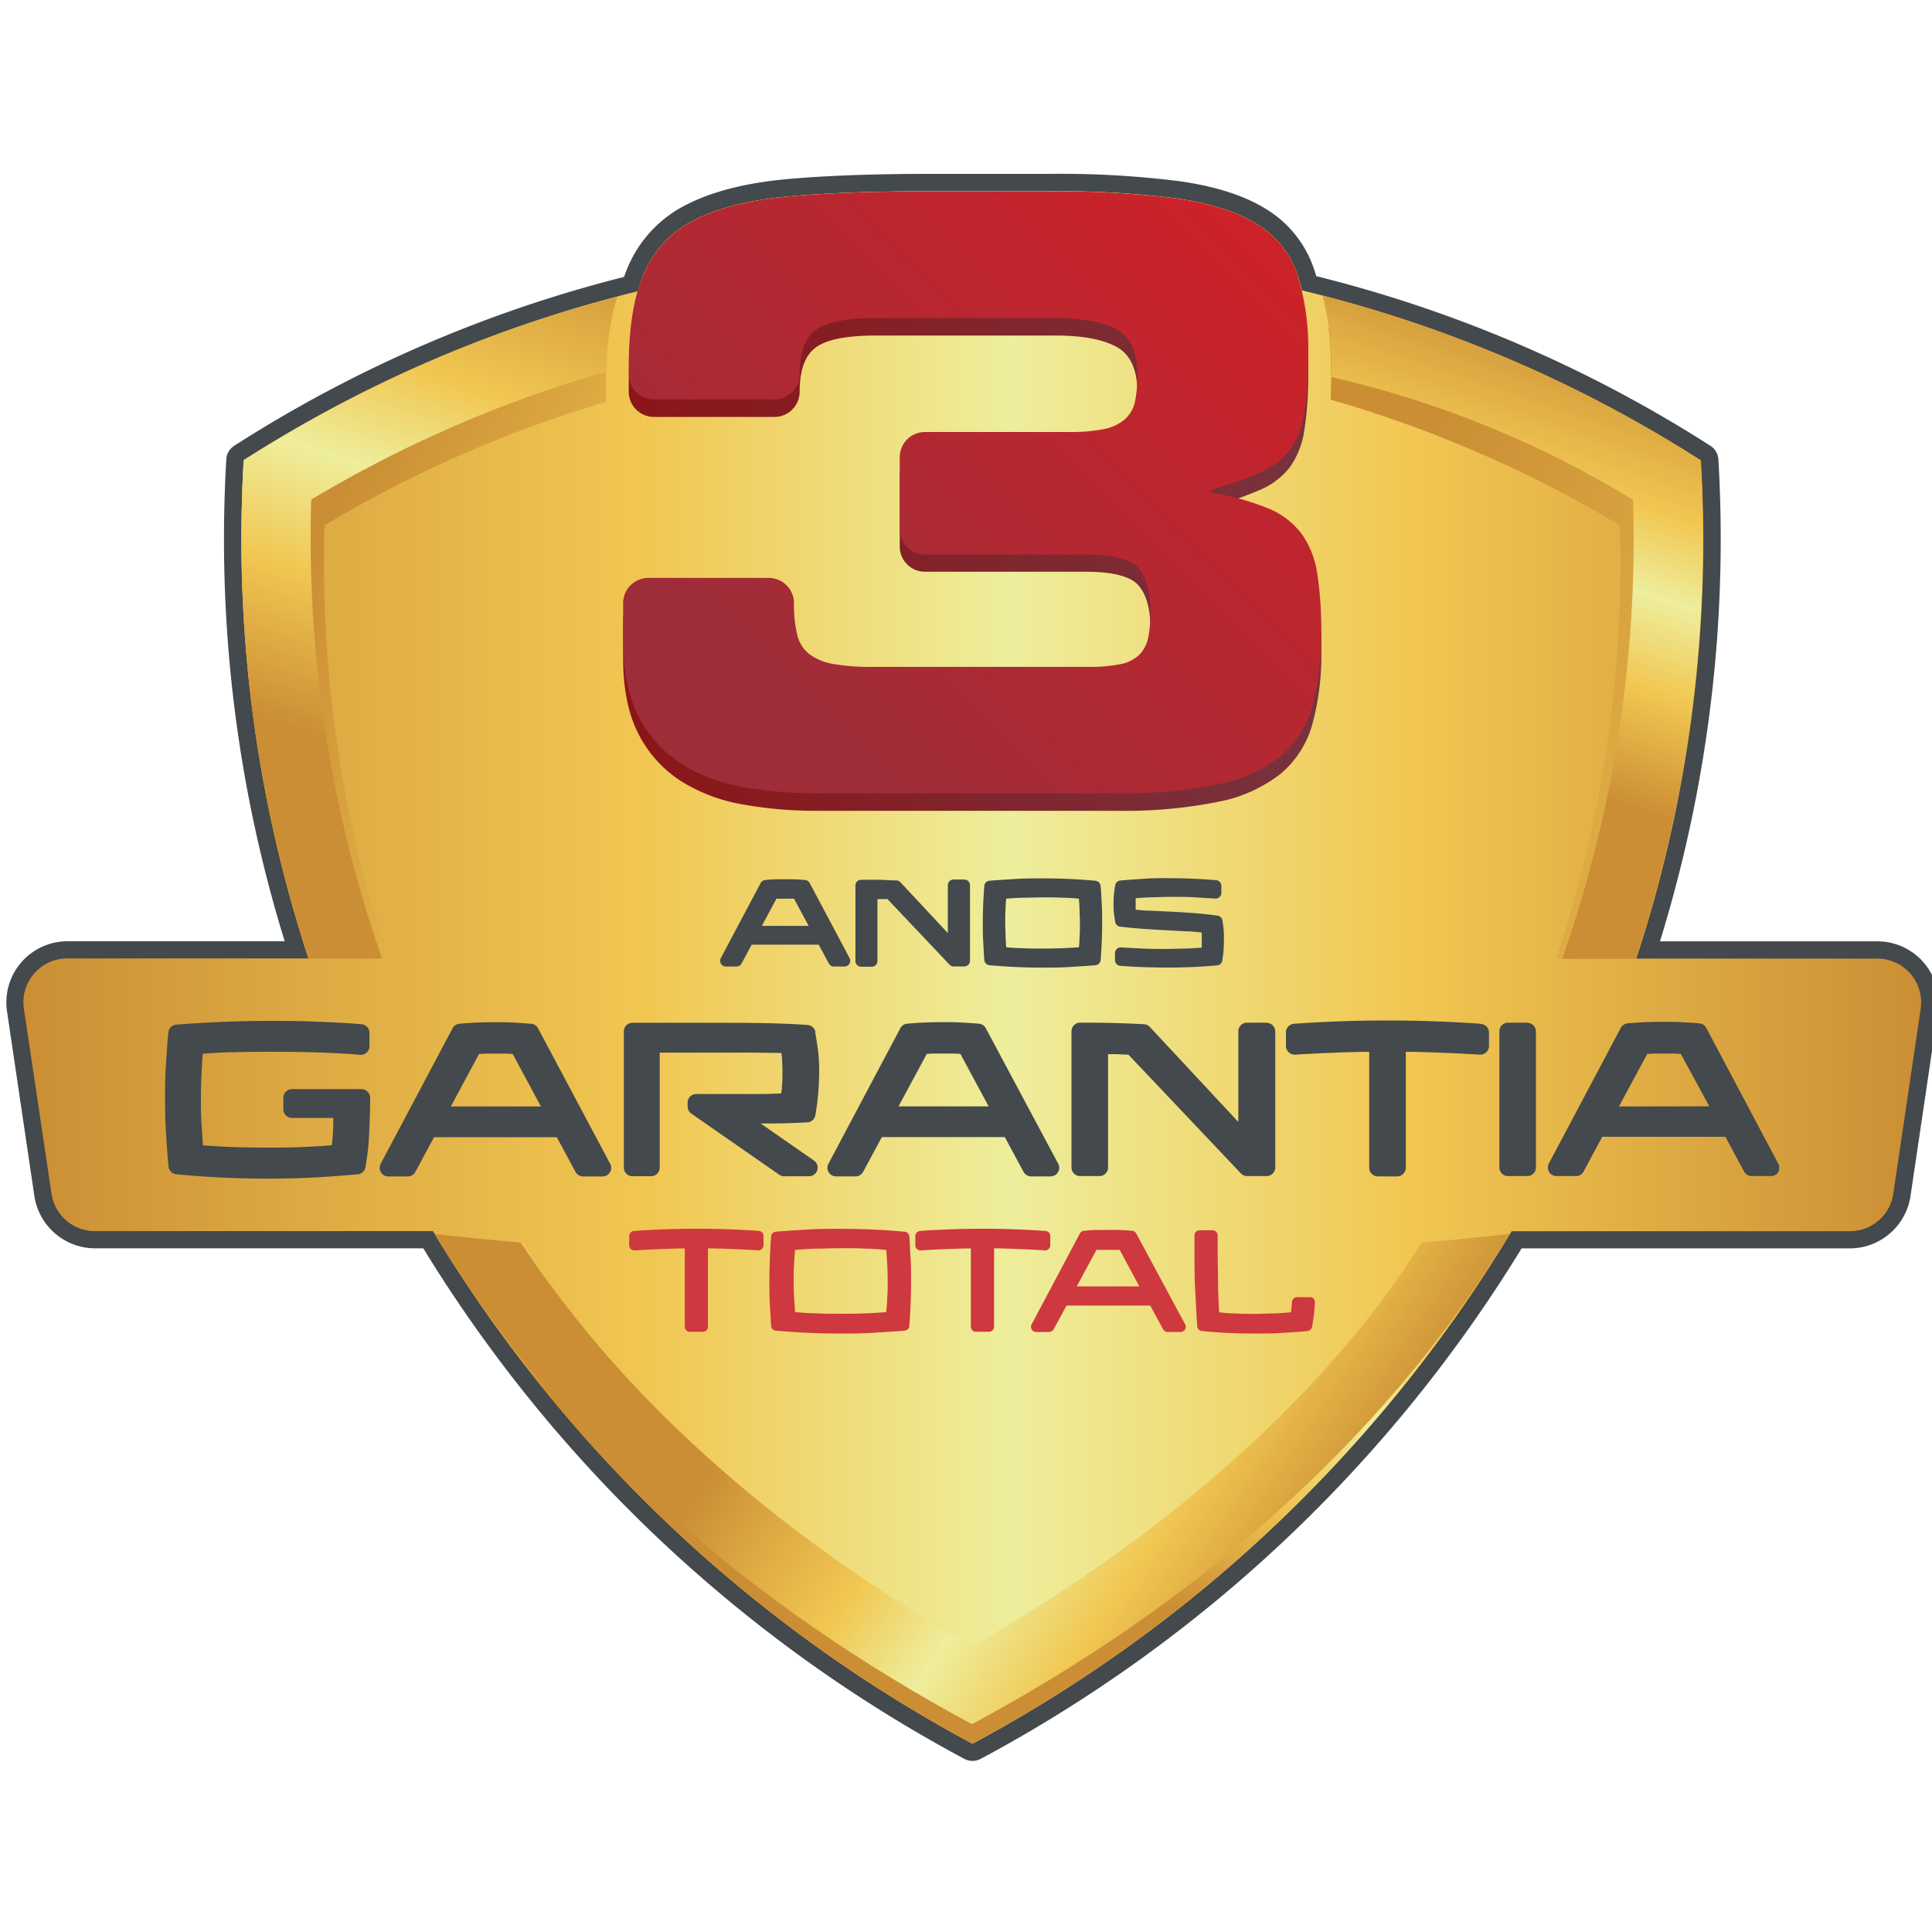 <svg id="Camada_1" data-name="Camada 1" xmlns="http://www.w3.org/2000/svg" xmlns:xlink="http://www.w3.org/1999/xlink" viewBox="0 0 300 300"><defs><linearGradient id="linear-gradient" x1="238.37" y1="46.96" x2="65.37" y2="243.34" gradientUnits="userSpaceOnUse"><stop offset="0" stop-color="#cb8e34"/><stop offset="0.14" stop-color="#dca842"/><stop offset="0.33" stop-color="#f1c752"/><stop offset="0.52" stop-color="#eeee9c"/><stop offset="0.73" stop-color="#f1c752"/><stop offset="1" stop-color="#cb8e34"/></linearGradient><linearGradient id="linear-gradient-2" x1="223.95" y1="34.44" x2="68.69" y2="210.68" xlink:href="#linear-gradient"/><linearGradient id="linear-gradient-3" x1="3.64" y1="150.24" x2="298.28" y2="150.24" xlink:href="#linear-gradient"/><linearGradient id="linear-gradient-4" x1="161.47" y1="159.82" x2="136.79" y2="234.45" xlink:href="#linear-gradient"/><linearGradient id="linear-gradient-5" x1="134.84" y1="191.92" x2="206.82" y2="239.75" xlink:href="#linear-gradient"/><linearGradient id="Gradiente_sem_nome_22" x1="96.76" y1="79.15" x2="205.17" y2="79.15" gradientUnits="userSpaceOnUse"><stop offset="0" stop-color="#8b1518"/><stop offset="1" stop-color="#77333e"/></linearGradient><linearGradient id="Gradiente_sem_nome_15" x1="192.7" y1="35.9" x2="121.19" y2="107.41" gradientUnits="userSpaceOnUse"><stop offset="0" stop-color="#cc2229"/><stop offset="1" stop-color="#9e2d39"/></linearGradient><linearGradient id="linear-gradient-6" x1="210.49" y1="91.63" x2="512.14" y2="235.43" xlink:href="#linear-gradient"/><linearGradient id="linear-gradient-7" x1="47.61" y1="88.68" x2="223.84" y2="172.69" xlink:href="#linear-gradient"/><linearGradient id="linear-gradient-8" x1="244.74" y1="51.9" x2="223.67" y2="115.61" xlink:href="#linear-gradient"/><linearGradient id="linear-gradient-9" x1="76.96" y1="31.32" x2="49.53" y2="114.26" xlink:href="#linear-gradient"/></defs><title>logo-3-anos-garantia-total</title><path d="M264.12,71.48C232.38,51.06,193.28,39,151,39S69.54,51.06,37.81,71.48q-.34,6-.35,12.1c0,80.65,45.85,150.85,113.51,187.18,67.66-36.33,113.51-106.53,113.51-187.18Q264.47,77.48,264.12,71.48Z" style="fill:#43494c"/><path d="M291.47,148.85H254a208.54,208.54,0,0,0,10.42-65.27q0-6.09-.35-12.1a203.25,203.25,0,0,0-61.94-26.38,24.47,24.47,0,0,0-.73-2.55,14.67,14.67,0,0,0-6.19-7.71q-4.49-2.84-12.32-4a144.63,144.63,0,0,0-20.09-1.14H144q-12.89,0-21.73.82t-14.34,3.6a16.46,16.46,0,0,0-7.9,8.21,22.22,22.22,0,0,0-1,2.92,203.16,203.16,0,0,0-61.19,26.2q-.34,6-.35,12.1a208.54,208.54,0,0,0,10.42,65.27H10.45a6.81,6.81,0,0,0-6.74,7.81L8,185.36a6.81,6.81,0,0,0,6.74,5.81H67.25A217.57,217.57,0,0,0,151,270.76a217.57,217.57,0,0,0,83.71-79.58h52.54a6.81,6.81,0,0,0,6.74-5.81l4.25-28.7A6.81,6.81,0,0,0,291.47,148.85Z" style="fill:url(#linear-gradient)"/><path d="M151,273.43a2.68,2.68,0,0,1-1.27-.32,220.11,220.11,0,0,1-84-79.27h-51a9.55,9.55,0,0,1-9.39-8.1l-4.25-28.7a9.49,9.49,0,0,1,9.39-10.88H44.21a211.34,211.34,0,0,1-9.43-62.59c0-4,.12-8.13.36-12.25a2.68,2.68,0,0,1,1.23-2.1A205,205,0,0,1,96.9,43c.22-.62.45-1.21.7-1.77a19.14,19.14,0,0,1,9.14-9.52c3.95-2,9.1-3.3,15.3-3.88,6-.55,13.35-.83,22-.83h18.83a148,148,0,0,1,20.47,1.16c5.57.81,10.07,2.28,13.37,4.37A17.35,17.35,0,0,1,204,41.66q.21.59.39,1.22a205.08,205.08,0,0,1,61.21,26.35,2.68,2.68,0,0,1,1.23,2.1c.24,4.12.36,8.25.36,12.25a211.33,211.33,0,0,1-9.43,62.59h33.76a9.49,9.49,0,0,1,9.39,10.88l-4.25,28.7a9.55,9.55,0,0,1-9.39,8.1h-51a220.1,220.1,0,0,1-84,79.27A2.68,2.68,0,0,1,151,273.43Z" style="fill:#43494c"/><path d="M264.12,71.48a203.25,203.25,0,0,0-61.94-26.38,24.47,24.47,0,0,0-.73-2.55,14.67,14.67,0,0,0-6.19-7.71q-4.49-2.84-12.32-4a144.63,144.63,0,0,0-20.09-1.14H144q-12.89,0-21.73.82t-14.34,3.6a16.46,16.46,0,0,0-7.9,8.21,22.22,22.22,0,0,0-1,2.92,203.16,203.16,0,0,0-61.19,26.2q-.34,6-.35,12.1c0,80.65,45.85,150.85,113.51,187.18,67.66-36.33,113.51-106.53,113.51-187.18Q264.47,77.48,264.12,71.48Z" style="fill:url(#linear-gradient-2)"/><path d="M291.47,148.85H254a208.54,208.54,0,0,0,10.42-65.27q0-6.09-.35-12.1a203.25,203.25,0,0,0-61.94-26.38,24.47,24.47,0,0,0-.73-2.55,14.67,14.67,0,0,0-6.19-7.71q-4.49-2.84-12.32-4a144.63,144.63,0,0,0-20.09-1.14H144q-12.89,0-21.73.82t-14.34,3.6a16.46,16.46,0,0,0-7.9,8.21,22.22,22.22,0,0,0-1,2.92,203.16,203.16,0,0,0-61.19,26.2q-.34,6-.35,12.1a208.54,208.54,0,0,0,10.42,65.27H10.45a6.81,6.81,0,0,0-6.74,7.81L8,185.36a6.81,6.81,0,0,0,6.74,5.81H67.25A217.57,217.57,0,0,0,151,270.76a217.57,217.57,0,0,0,83.71-79.58h52.54a6.81,6.81,0,0,0,6.74-5.81l4.25-28.7A6.81,6.81,0,0,0,291.47,148.85Z" style="fill:url(#linear-gradient-3)"/><path d="M117.91,191.14c-3.23-.23-6.51-.34-9.73-.34s-6.48.11-9.73.34a.8.8,0,0,0-.75.8v1.42a.8.8,0,0,0,.8.8h0l2.74-.15,2.28-.09,1.93-.06.88,0V206a.8.8,0,0,0,.8.8h2a.8.8,0,0,0,.8-.8V193.85l.88,0,1.93.06,2.27.09,2.75.15h0a.8.8,0,0,0,.8-.8v-1.42A.8.8,0,0,0,117.91,191.14Z" style="fill:#ce383f"/><path d="M141.2,192a.8.8,0,0,0-.73-.74c-1.66-.15-3.33-.27-5-.34s-3.31-.11-5-.11-3.31,0-5,.11-3.33.19-5,.34a.8.8,0,0,0-.73.74c-.09,1.19-.16,2.35-.2,3.47s-.07,2.29-.07,3.47,0,2.35.07,3.47.11,2.28.2,3.47a.8.8,0,0,0,.73.74c1.65.15,3.33.26,5,.34s3.32.11,5,.11,3.31,0,5-.11,3.33-.19,5-.34a.8.8,0,0,0,.73-.74c.09-1.17.16-2.34.2-3.47s.07-2.3.07-3.47,0-2.34-.07-3.47S141.29,193.16,141.2,192Zm-10.65,12c-1.3,0-2.61,0-3.89-.07-1.06,0-2.14-.1-3.2-.19-.05-.7-.1-1.4-.14-2.08-.05-.88-.08-1.81-.08-2.75s0-1.87.08-2.75c0-.68.09-1.38.14-2.08,1.07-.09,2.14-.15,3.2-.19,1.29,0,2.6-.07,3.89-.07s2.58,0,3.87.07c1.06,0,2.13.1,3.2.19.05.7.1,1.39.14,2.08.05.89.08,1.81.08,2.75s0,1.86-.08,2.75c0,.68-.09,1.38-.14,2.08-1.06.09-2.14.15-3.2.19C133.13,204,131.83,204,130.55,204Z" style="fill:#ce383f"/><path d="M162.29,194.16a.8.8,0,0,0,.8-.8v-1.42a.8.8,0,0,0-.75-.8c-3.23-.23-6.51-.34-9.73-.34s-6.48.11-9.73.34a.8.8,0,0,0-.75.8v1.42a.8.8,0,0,0,.8.8h0l2.74-.15,2.28-.09,1.93-.06.88,0V206a.8.8,0,0,0,.8.8h2a.8.8,0,0,0,.8-.8V193.85l.88,0,1.93.06,2.27.09,2.75.15Z" style="fill:#ce383f"/><path d="M176.44,191.54a.8.8,0,0,0-.64-.42c-.69-.06-1.33-.1-1.91-.13s-1.2,0-1.84,0-1.26,0-1.84,0-1.21.07-1.89.13a.8.8,0,0,0-.64.42l-7.49,14.11a.8.8,0,0,0,.71,1.18h2a.8.8,0,0,0,.71-.42l2-3.68h13l2,3.68a.8.8,0,0,0,.71.42h2a.8.8,0,0,0,.71-1.18Zm-9.24,8.21,3.05-5.67.67,0c.37,0,.75,0,1.13,0s.76,0,1.14,0l.68,0,3.05,5.67Z" style="fill:#ce383f"/><path d="M204,201.67a.8.8,0,0,0-.58-.25h-2a.8.8,0,0,0-.8.76,15.49,15.49,0,0,1-.17,1.59c-.82.08-1.66.14-2.5.18-1,0-2.08.07-3.09.07s-2.07,0-3.12-.07c-.82,0-1.63-.09-2.43-.17-.08-1.37-.14-2.78-.17-4.18,0-1.65-.06-3.3-.06-4.9v-2.86a.8.8,0,0,0-.8-.8h-2a.8.8,0,0,0-.8.8v2.86c0,1.84,0,3.74.11,5.63s.18,3.79.32,5.61a.8.8,0,0,0,.72.74c1.37.14,2.75.24,4.11.3s2.74.09,4.11.09,2.72,0,4.07-.09,2.73-.16,4.1-.3a.8.8,0,0,0,.71-.65c.12-.66.22-1.29.29-1.89s.12-1.22.15-1.87A.8.8,0,0,0,204,201.67Z" style="fill:#ce383f"/><path d="M125.73,137.12a.89.89,0,0,0-.71-.47c-.58-.05-1.11-.09-1.59-.11l-1.52,0-1.52,0c-.48,0-1,.05-1.57.11a.89.89,0,0,0-.71.47l-6.18,11.65a.89.89,0,0,0,.79,1.31h1.64a.89.89,0,0,0,.79-.47l1.57-2.92h10.41l1.57,2.92a.89.89,0,0,0,.79.47h1.64a.89.89,0,0,0,.79-1.31Zm-7.44,6.65,2.28-4.23.43,0,.92,0,.93,0,.44,0,2.28,4.23Z" style="fill:#43494c"/><path d="M149.71,136.57h-1.64a.89.89,0,0,0-.89.89v7.43l-7.37-7.9a.89.89,0,0,0-.6-.28c-.91,0-1.8-.08-2.64-.1l-2.5,0h-.35a.89.89,0,0,0-.89.89v11.72a.89.89,0,0,0,.89.89h1.64a.89.89,0,0,0,.89-.89v-9.61h.5l1.06,0,9.63,10.18a.89.89,0,0,0,.65.28h1.64a.89.89,0,0,0,.89-.89V137.47A.89.89,0,0,0,149.71,136.57Z" style="fill:#43494c"/><path d="M170.9,137.58a.89.89,0,0,0-.81-.82c-1.37-.12-2.75-.22-4.11-.28s-2.74-.09-4.1-.09-2.74,0-4.11.09-2.75.16-4.12.28a.89.89,0,0,0-.81.82c-.08,1-.13,1.94-.17,2.87s-.06,1.89-.06,2.87,0,1.95.06,2.87.09,1.9.17,2.87a.89.89,0,0,0,.81.82c1.36.12,2.75.22,4.12.28s2.75.09,4.11.09,2.74,0,4.1-.09,2.75-.16,4.12-.28a.89.89,0,0,0,.81-.82c.08-1,.13-1.94.17-2.87s.06-1.9.06-2.87,0-1.94-.06-2.87S171,138.56,170.9,137.58Zm-9,9.71c-1.06,0-2.14,0-3.21-.06-.81,0-1.63-.07-2.44-.14q-.06-.77-.1-1.52c0-.72-.06-1.48-.06-2.26s0-1.54.06-2.26q0-.75.1-1.51c.81-.06,1.63-.11,2.44-.14,1.06,0,2.14-.06,3.21-.06s2.12,0,3.19.06c.81,0,1.62.07,2.44.14q.06.77.1,1.51c0,.73.06,1.48.06,2.26s0,1.53-.06,2.26q0,.75-.1,1.52c-.81.06-1.63.11-2.44.14C164,147.27,162.93,147.29,161.87,147.29Z" style="fill:#43494c"/><path d="M190,144.44c0-.46-.11-1-.18-1.5a.89.89,0,0,0-.76-.76c-1.17-.16-2.34-.29-3.48-.38s-2.28-.16-3.39-.22l-3.33-.16c-.84,0-1.68-.09-2.51-.16,0-.28,0-.57,0-.85s0-.62,0-.94c.79-.06,1.58-.11,2.37-.14,1,0,2.12-.07,3.21-.07s2.34,0,3.45.07,2.22.12,3.31.2h.07a.89.89,0,0,0,.89-.89v-1.08a.89.89,0,0,0-.82-.89c-1.25-.1-2.51-.18-3.75-.23s-2.51-.08-3.75-.08-2.44,0-3.67.09-2.46.16-3.7.28a.89.89,0,0,0-.79.73c-.09.52-.16,1-.2,1.45s-.06.94-.06,1.47,0,.95.06,1.39.11.91.2,1.4a.89.89,0,0,0,.77.72c1.14.14,2.29.25,3.42.33s2.25.15,3.38.21l3.32.18c.85,0,1.7.11,2.55.18,0,.07,0,.13,0,.2q0,.47,0,.93c0,.34,0,.68,0,1,0,.08,0,.15,0,.23-.78.06-1.58.1-2.38.14-1,0-2.14.06-3.26.06s-2.38,0-3.5-.06-2.26-.1-3.38-.18h-.06a.89.89,0,0,0-.89.89v1.08a.89.89,0,0,0,.82.89c1.25.1,2.52.17,3.77.21s2.5.06,3.75.06c2.48,0,5-.11,7.52-.34a.89.89,0,0,0,.8-.75c.09-.58.16-1.12.19-1.6s.06-1,.06-1.61S190.08,144.92,190,144.44Z" style="fill:#43494c"/><path d="M57.09,169.53a1.34,1.34,0,0,1,.39,1c0,1.51-.05,2.81-.09,3.88s-.08,2-.14,2.87-.14,1.58-.23,2.2-.18,1.18-.27,1.74a1.34,1.34,0,0,1-1.19,1.12c-2.33.22-4.68.39-7,.51s-4.67.17-7,.17-4.76-.06-7.09-.17-4.72-.28-7.09-.51a1.34,1.34,0,0,1-1.21-1.21c-.16-1.75-.29-3.48-.39-5.16s-.15-3.44-.15-5.2,0-3.55.12-5.23.21-3.46.39-5.24a1.34,1.34,0,0,1,1.23-1.2c2.38-.18,4.76-.32,7.09-.42s4.73-.15,7.1-.15,4.83,0,7.24.1,4.89.2,7.34.41a1.34,1.34,0,0,1,1.23,1.34v2.11A1.34,1.34,0,0,1,56,163.79h-.11c-2.09-.18-4.32-.3-6.6-.37s-4.53-.1-6.61-.1-4.07,0-6.2.07c-1.7,0-3.38.12-5,.24-.07,1-.13,2-.18,3-.07,1.33-.1,2.72-.1,4.13s0,2.78.12,4.08c.06,1,.12,2,.2,3,1.44.12,2.92.21,4.42.26,1.89.07,3.77.1,5.61.1s3.62,0,5.51-.1c1.52-.05,3-.14,4.46-.27l0-.1a11.11,11.11,0,0,0,.13-1.2q.05-.76.1-1.81c0-.34,0-.72,0-1.13H45.36A1.34,1.34,0,0,1,44,172.21v-1.75a1.34,1.34,0,0,1,1.34-1.34H56.13A1.34,1.34,0,0,1,57.09,169.53Zm37.64,11.15a1.34,1.34,0,0,1-1.18,2h-3a1.34,1.34,0,0,1-1.18-.7l-2.91-5.4H67.4l-2.91,5.4a1.34,1.34,0,0,1-1.18.7h-3a1.34,1.34,0,0,1-1.18-2l11.14-21a1.34,1.34,0,0,1,1.06-.71c1-.09,2-.16,2.82-.19s1.79-.05,2.74-.05,1.87,0,2.74.05,1.82.1,2.85.19a1.34,1.34,0,0,1,1.07.71ZM84,171.81l-4.39-8.15-.94-.06c-.56,0-1.13,0-1.69,0s-1.12,0-1.67,0l-.92.06L70,171.81Zm42.62-11.55a1.34,1.34,0,0,0-1.22-1.1c-2.21-.16-4.52-.25-6.85-.29s-4.6-.05-6.76-.05H98.21a1.34,1.34,0,0,0-1.34,1.34v21.14a1.34,1.34,0,0,0,1.34,1.34h2.89a1.34,1.34,0,0,0,1.34-1.34V163.45h9.26l5.46,0,4.2.06c0,.3.06.59.08.86,0,.6.06,1.28.06,2s0,1.5-.08,2.25c0,.39-.06.78-.11,1.17-1.09.05-2.19.08-3.28.09l-4.55,0h-5.37a1.34,1.34,0,0,0-1.34,1.34v.6a1.34,1.34,0,0,0,.58,1.1L121,182.41a1.34,1.34,0,0,0,.76.24h3.86a1.34,1.34,0,0,0,.77-2.44l-8.28-5.76,1.59,0c2,0,3.85-.08,5.66-.17a1.34,1.34,0,0,0,1.25-1.11c.21-1.18.36-2.36.45-3.52s.14-2.3.14-3.43a27,27,0,0,0-.16-3C126.91,162.29,126.76,161.3,126.58,160.27Zm37.68,20.41a1.34,1.34,0,0,1-1.18,2h-3a1.34,1.34,0,0,1-1.18-.7l-2.91-5.4h-19.1l-2.91,5.4a1.34,1.34,0,0,1-1.18.7h-3a1.34,1.34,0,0,1-1.18-2l11.14-21a1.34,1.34,0,0,1,1.06-.71c1-.09,2-.16,2.82-.19s1.79-.05,2.74-.05,1.87,0,2.74.05,1.82.1,2.85.19a1.34,1.34,0,0,1,1.07.71Zm-10.78-8.87-4.39-8.15-.94-.06c-.56,0-1.13,0-1.69,0s-1.12,0-1.67,0l-.92.06-4.39,8.15Zm43.11-13h-3a1.34,1.34,0,0,0-1.34,1.34v14.08l-13.75-14.76a1.34,1.34,0,0,0-.91-.42c-1.63-.09-3.23-.15-4.76-.19s-3.05-.05-4.51-.05h-.64a1.34,1.34,0,0,0-1.34,1.34v21.14a1.34,1.34,0,0,0,1.34,1.34h3a1.34,1.34,0,0,0,1.34-1.34V163.69l1.17,0,2,.08,17.45,18.43a1.34,1.34,0,0,0,1,.42h3a1.34,1.34,0,0,0,1.34-1.34V160.16A1.34,1.34,0,0,0,196.6,158.83Zm33.28.17c-4.82-.34-9.69-.51-14.49-.51s-9.65.17-14.49.51a1.34,1.34,0,0,0-1.25,1.34v2.11a1.34,1.34,0,0,0,1.34,1.34h.08l4.08-.22,3.39-.13,2.88-.08,1.16,0v18a1.34,1.34,0,0,0,1.34,1.34h3a1.34,1.34,0,0,0,1.34-1.34v-18l1.16,0,2.88.08,3.37.13,4.09.22h.08a1.34,1.34,0,0,0,1.34-1.34v-2.11A1.34,1.34,0,0,0,229.88,159Zm7.25-.17h-3a1.34,1.34,0,0,0-1.34,1.34v21.14a1.34,1.34,0,0,0,1.34,1.34h3a1.34,1.34,0,0,0,1.34-1.34V160.16A1.34,1.34,0,0,0,237.13,158.83Zm39,23.17a1.34,1.34,0,0,1-1.15.65h-3a1.34,1.34,0,0,1-1.18-.7l-2.91-5.4H248.8l-2.91,5.4a1.34,1.34,0,0,1-1.18.7h-3a1.34,1.34,0,0,1-1.18-2l11.14-21a1.34,1.34,0,0,1,1.06-.71c1-.09,2-.16,2.82-.19s1.79-.05,2.74-.05,1.87,0,2.74.05,1.82.1,2.85.19a1.34,1.34,0,0,1,1.07.71l11.14,21A1.34,1.34,0,0,1,276.1,182Zm-10.74-10.18L261,163.66l-.94-.06c-.56,0-1.13,0-1.69,0s-1.12,0-1.67,0l-.92.06-4.39,8.15Z" style="fill:#43494c"/><path d="M220.76,193A206,206,0,0,1,151,258.42,206,206,0,0,1,81.16,193q-7-.62-13.65-1.37A217.59,217.59,0,0,0,151,270.76a217.59,217.59,0,0,0,83.45-79.15Q227.82,192.35,220.76,193Z" style="fill:url(#linear-gradient-4)"/><path d="M221,192.95c-17,25.91-42,46.59-70.07,62.7-28.11-16.11-53-36.79-70.07-62.7q-6.91-.61-13.38-1.34c19.58,32.49,49.55,57.92,83.45,76.12,33.9-18.2,63.87-43.64,83.45-76.12Q227.95,192.33,221,192.95Z" style="fill:url(#linear-gradient-5)"/><path d="M100.67,92.42h18.7a3.92,3.92,0,0,1,3.92,3.92v.13a19,19,0,0,0,.51,4.8,5.35,5.35,0,0,0,1.9,3,8.63,8.63,0,0,0,3.73,1.52,33.18,33.18,0,0,0,6,.44H168.9a23.78,23.78,0,0,0,5.18-.44,5.63,5.63,0,0,0,2.91-1.52,5.33,5.33,0,0,0,1.33-2.72,21.13,21.13,0,0,0,.32-3.92q0-4.55-1.83-6.7t-8.28-2.15H143.63a3.92,3.92,0,0,1-3.92-3.92V73.72a3.92,3.92,0,0,1,3.92-3.92h22.24a27.38,27.38,0,0,0,5.5-.44,7,7,0,0,0,3.28-1.52,5.08,5.08,0,0,0,1.58-2.72,19,19,0,0,0,.38-4.17q0-5.31-3.22-7.08t-9.54-1.77h-27.8q-6.82,0-9.35,1.83t-2.53,6.89h0a3.92,3.92,0,0,1-3.92,3.92h-18.7a3.92,3.92,0,0,1-3.92-3.92V59.69q0-9.22,2.4-14.66a16.46,16.46,0,0,1,7.9-8.21q5.5-2.78,14.34-3.6T144,32.4h18.83a144.63,144.63,0,0,1,20.09,1.14q7.83,1.14,12.32,4a14.67,14.67,0,0,1,6.19,7.71,38.23,38.23,0,0,1,1.71,12.45,54.25,54.25,0,0,1-.63,9.29,13,13,0,0,1-2.27,5.62,11.62,11.62,0,0,1-4.61,3.47A63.71,63.71,0,0,1,188,78.77v.38a41.87,41.87,0,0,1,8.91,2.46,12.46,12.46,0,0,1,5.18,3.92,14.22,14.22,0,0,1,2.46,6.19,56.13,56.13,0,0,1,.63,9.16,41.58,41.58,0,0,1-1.39,11.56,15.5,15.5,0,0,1-4.93,7.71,22.65,22.65,0,0,1-9.73,4.36,73.38,73.38,0,0,1-15.67,1.39H126.83a63.9,63.9,0,0,1-11.56-1,26.22,26.22,0,0,1-9.6-3.66A18.75,18.75,0,0,1,99.16,114q-2.4-4.61-2.4-11.81V96.33A3.92,3.92,0,0,1,100.67,92.42Z" style="fill:url(#Gradiente_sem_nome_22)"/><path d="M100.67,89.74h18.7a3.92,3.92,0,0,1,3.92,3.92v.13a19,19,0,0,0,.51,4.8,5.35,5.35,0,0,0,1.9,3,8.63,8.63,0,0,0,3.73,1.52,33.18,33.18,0,0,0,6,.44H168.9a23.78,23.78,0,0,0,5.18-.44,5.63,5.63,0,0,0,2.91-1.52,5.33,5.33,0,0,0,1.33-2.72,21.13,21.13,0,0,0,.32-3.92q0-4.55-1.83-6.7t-8.28-2.15H143.63a3.92,3.92,0,0,1-3.92-3.92V71a3.92,3.92,0,0,1,3.92-3.92h22.24a27.38,27.38,0,0,0,5.5-.44,7,7,0,0,0,3.28-1.52,5.08,5.08,0,0,0,1.58-2.72,19,19,0,0,0,.38-4.17q0-5.31-3.22-7.08t-9.54-1.77h-27.8q-6.82,0-9.35,1.83t-2.53,6.89h0a3.92,3.92,0,0,1-3.92,3.92h-18.7a3.92,3.92,0,0,1-3.92-3.92V57q0-9.22,2.4-14.66a16.46,16.46,0,0,1,7.9-8.21q5.5-2.78,14.34-3.6T144,29.72h18.83a144.63,144.63,0,0,1,20.09,1.14q7.83,1.14,12.32,4a14.67,14.67,0,0,1,6.19,7.71A38.23,38.23,0,0,1,203.14,55a54.25,54.25,0,0,1-.63,9.29,13,13,0,0,1-2.27,5.62,11.62,11.62,0,0,1-4.61,3.47A63.71,63.71,0,0,1,188,76.09v.38a41.87,41.87,0,0,1,8.91,2.46,12.46,12.46,0,0,1,5.18,3.92A14.22,14.22,0,0,1,204.53,89a56.13,56.13,0,0,1,.63,9.16,41.58,41.58,0,0,1-1.39,11.56,15.5,15.5,0,0,1-4.93,7.71,22.65,22.65,0,0,1-9.73,4.36,73.38,73.38,0,0,1-15.67,1.39H126.83a63.9,63.9,0,0,1-11.56-1,26.22,26.22,0,0,1-9.6-3.66,18.75,18.75,0,0,1-6.51-7.27q-2.4-4.61-2.4-11.81V93.65A3.92,3.92,0,0,1,100.67,89.74Z" style="fill:url(#Gradiente_sem_nome_15)"/><path d="M206.61,62.06a187.64,187.64,0,0,1,44.92,19.52c.06,2,.09,3.91.09,5.83a193.66,193.66,0,0,1-10,61.43H254c6.5-20,8.16-39.14,8.16-61.43q0-6-.34-11.86a196.16,196.16,0,0,0-55.53-24.74,55.56,55.56,0,0,1,.39,6.85C206.72,59.26,206.68,60.72,206.61,62.06Z" style="fill:url(#linear-gradient-6)"/><path d="M60.3,148.85a193.66,193.66,0,0,1-10-61.43c0-1.92,0-3.87.09-5.83A187.49,187.49,0,0,1,94.07,62.42V59.69a55.52,55.52,0,0,1,.61-8.62A196.52,196.52,0,0,0,40.07,75.56q-.34,5.89-.34,11.86c0,22.29,1.66,41.43,8.16,61.43Z" style="fill:url(#linear-gradient-7)"/><path d="M206.71,58.54a157.16,157.16,0,0,1,46.88,19.08c.06,2,.09,4,.09,6a197.67,197.67,0,0,1-11.09,65.27H254a208.49,208.49,0,0,0,10.44-65.27q0-6.09-.35-12.1A202.81,202.81,0,0,0,205.38,45.9a44.91,44.91,0,0,1,1.34,11.77C206.72,58,206.71,58.25,206.71,58.54Z" style="fill:url(#linear-gradient-8)"/><path d="M59.33,148.85A197.66,197.66,0,0,1,48.24,83.58c0-2,0-3.95.09-6A191.44,191.44,0,0,1,94.1,57.73a42.09,42.09,0,0,1,1.73-11.64,202.73,202.73,0,0,0-58,25.39q-.34,6-.35,12.1a208.5,208.5,0,0,0,10.44,65.27Z" style="fill:url(#linear-gradient-9)"/></svg>